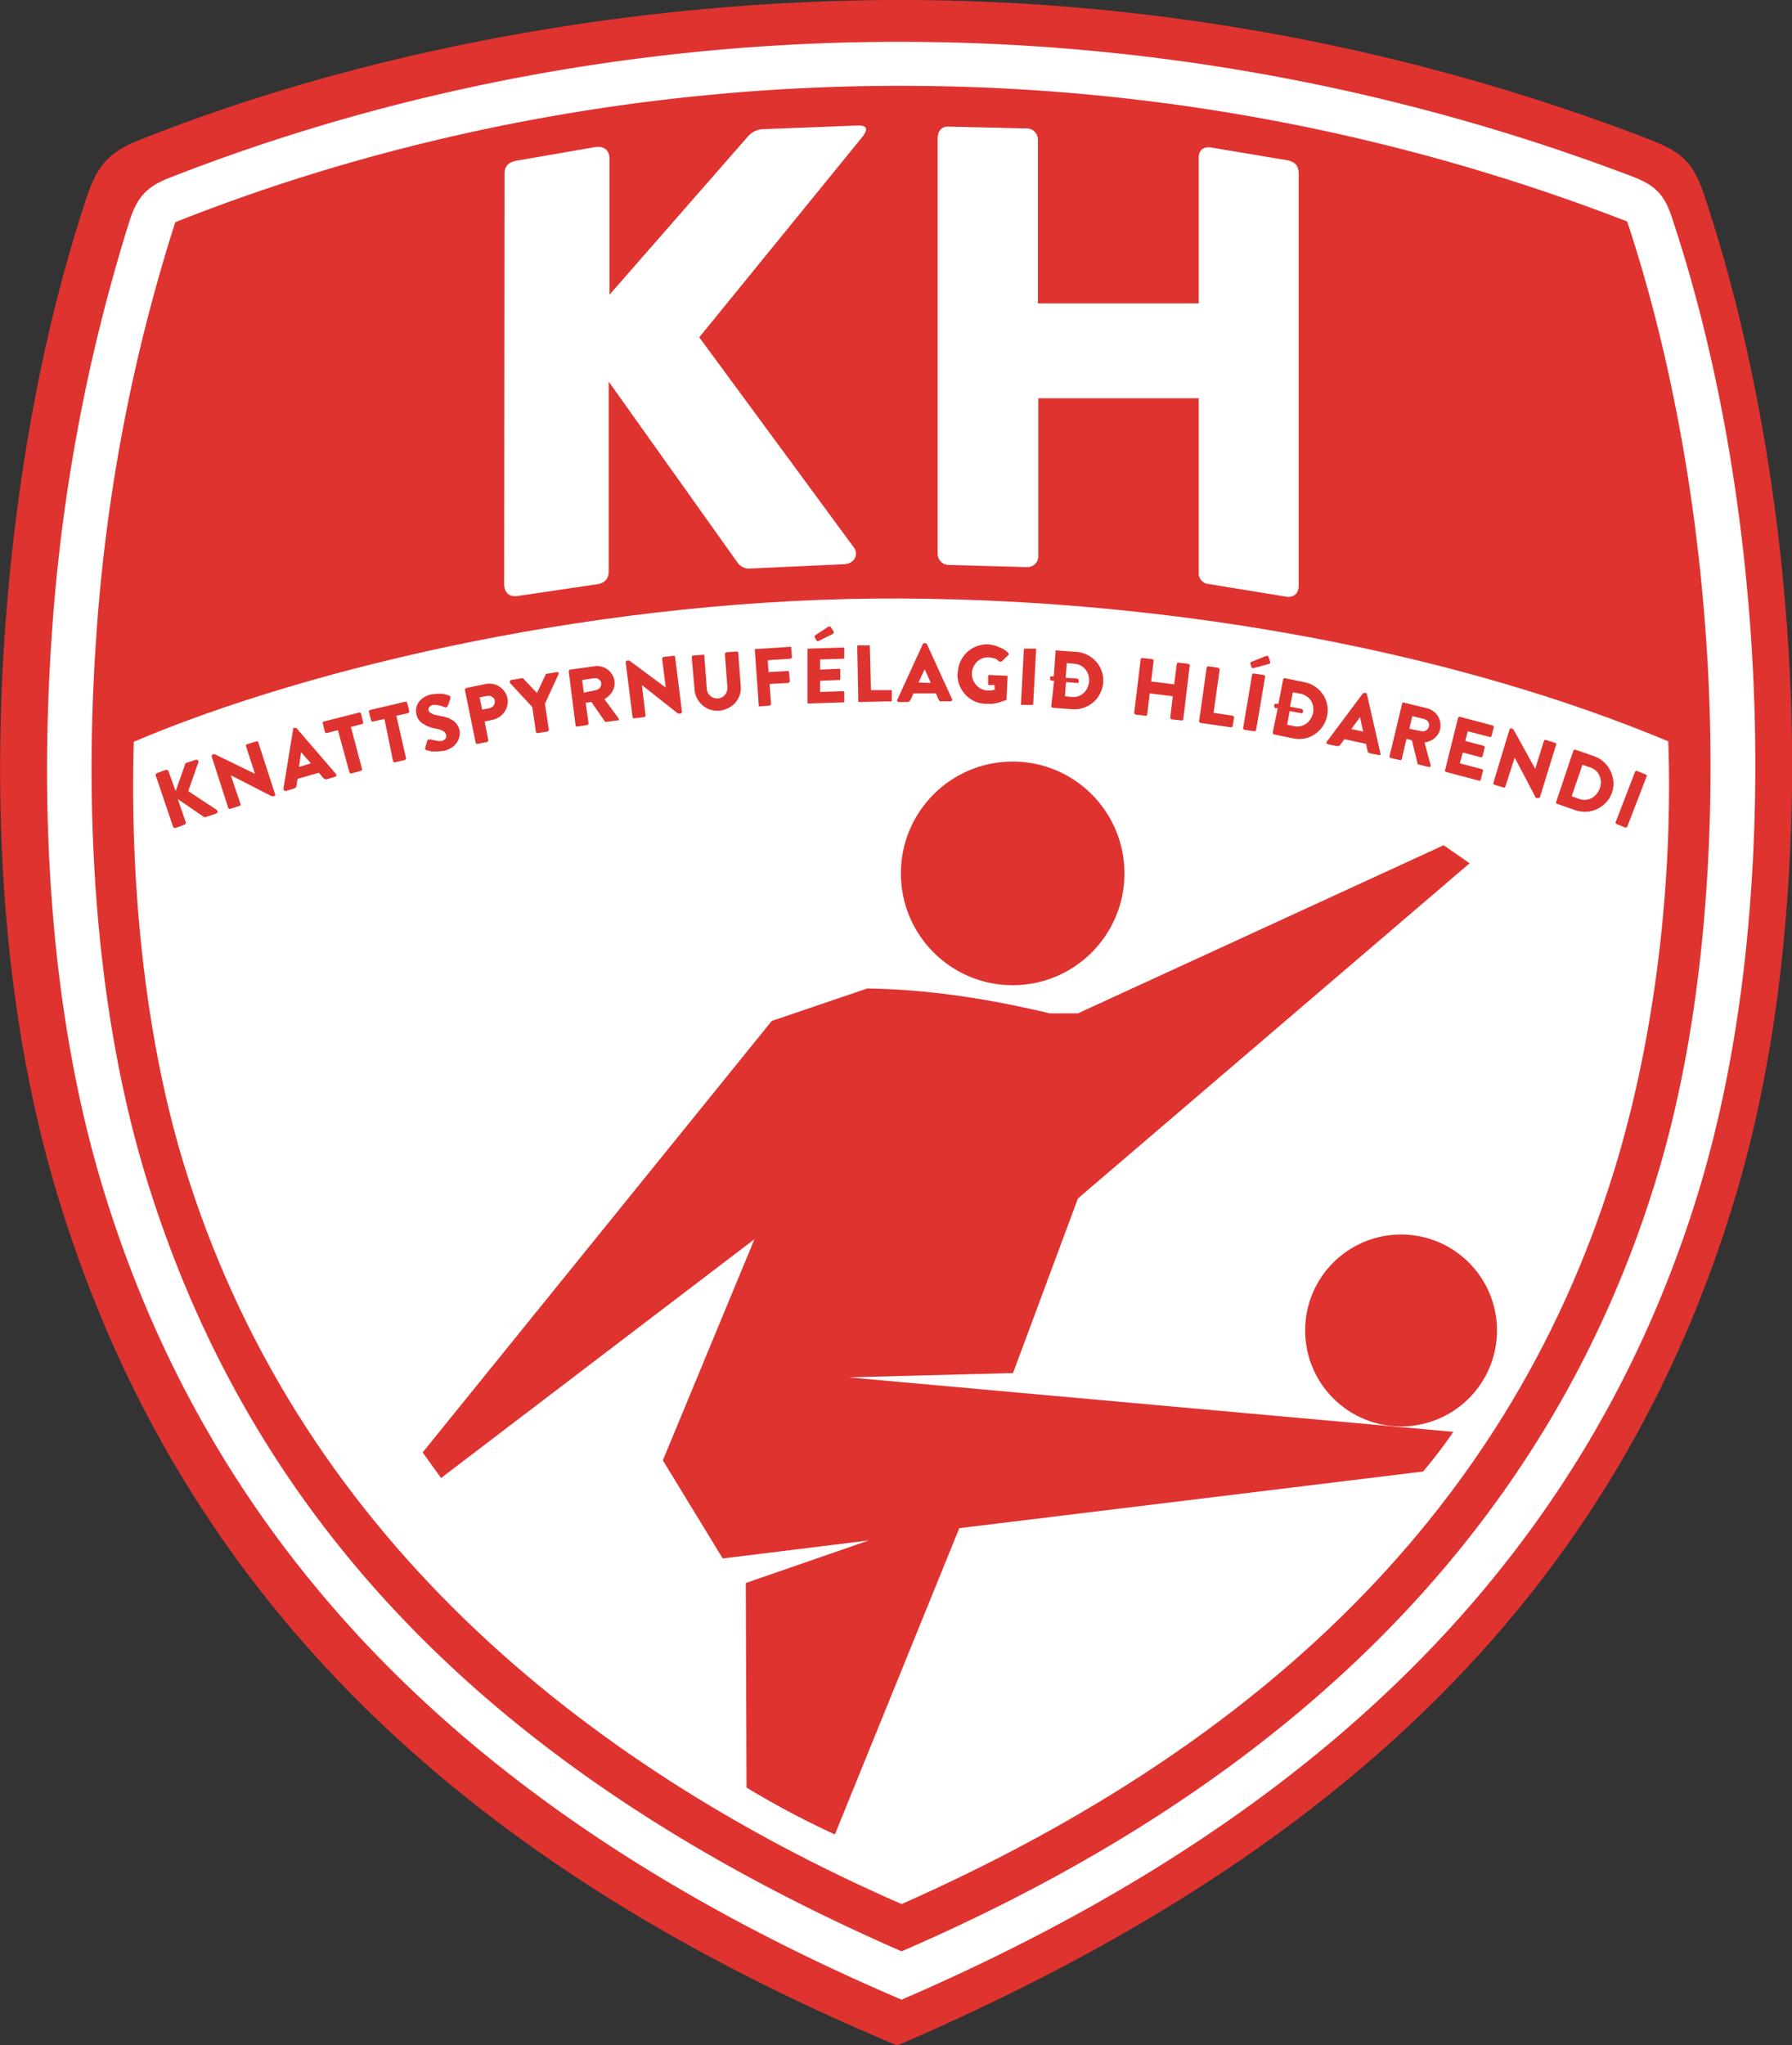 <svg xmlns="http://www.w3.org/2000/svg" viewBox="0 0 496.9 566.9"><rect x="0" y="0" width="496.9" height="566.9" fill="#333333" stroke="none"/><title>kh</title><path d="M50.8,330.8C35.9,281.2,32.8,226.2,36.4,174.7c2.8-39.5,9.8-80.9,22.2-118.7,2.9-9.3,6-13.7,15.1-17.2C139.4,12.6,215.7-.2,286.8,0A579.7,579.7,0,0,1,492,38.5c9.3,3.6,12.6,6.4,15.7,16,17.4,52.3,25.4,114.4,24.1,169.4-.9,36.8-5.4,74.8-16.3,110.1C480.3,448.9,396.9,518.3,283.8,567,170.4,519.6,86.2,448.3,50.8,330.8Z" transform="translate(-35 0)" fill="#df3330" fill-rule="evenodd"/><path d="M63.3,328.5c-14.5-48.2-17.4-103-13.9-153.1A493.2,493.2,0,0,1,70.9,61.3c2-6.3,4.5-9.4,10.8-11.9,65-25.5,135.2-38.1,205-37.8A571.5,571.5,0,0,1,487.3,48.8c6.4,2.4,9.1,4.8,11.3,11.5,17.2,51.6,24.2,110.8,23,163.3-.8,35.8-5.3,73.1-15.8,107.3C472.1,440.7,389.4,509.2,285,554.3,179.6,509.3,97.1,440.8,63.3,328.5Z" transform="translate(-35 0)" fill="#fff" fill-rule="evenodd"/><path d="M83.6,61.6c65.2-25.9,135.7-38.1,203.1-37.8A557,557,0,0,1,486.2,61.4c16,48.3,24.2,106.4,23,161.9-.8,36.8-5.5,73-15.1,104C466.2,418.3,399,491.6,285,540.9,177.2,493.8,105.6,426.2,75.1,325c-12.7-42.3-17.2-94.6-13.4-148.6A483.8,483.8,0,0,1,83.6,61.6Z" transform="translate(-35 0)" fill="#df3330" fill-rule="evenodd"/><path d="M72.1,205.6c-1.1,37.4,2.7,80.1,13.6,116.2,30.9,102.4,110.5,167.2,199.3,206,92.8-41.1,167.2-104.1,197.7-203.7,11.4-37.2,16.2-80.1,14.9-118.6-57.6-24.1-134.4-39.2-212.5-39.6C203.6,165.5,121.6,184.6,72.1,205.6Z" transform="translate(-35 0)" fill="#fff" fill-rule="evenodd"/><path d="M152.2,402.6,249,283l26.5-9c13.7.2,30.1,2,50.6,6.9h7.8l101.4-46.6,7.2,5L333.9,332.2l-18,48.4-45.6,1.2L438,396.9a134.5,134.5,0,0,1-8.4,11L301,423.6l-34.5,84.9a241.3,241.3,0,0,1-24.5-13l-.2-56.7L275.9,427l-40.5,5-16.6-27.2,25.4-61.3-86.9,66.2Z" transform="translate(-35 0)" fill="#df3330" fill-rule="evenodd"/><circle cx="388.5" cy="368.8" r="26.6" fill="#df3330"/><circle cx="280.8" cy="242.1" r="31" fill="#df3330"/><path d="M83,229.2l.3.3h.4l2.5-.9.3-.3a.5.5,0,0,0,0-.4l-2.2-6.4,7.3,5h.4l3-1,.3-.3a.6.6,0,0,0,0-.4l-.2-.3-7.9-5.2,2.8-8a.5.5,0,0,0,0-.4l-.3-.3h-.4l-2.7.9h-.2v.2l-2.7,7.6-2-5.6-.3-.3H81l-2.5.9-.3.3a.5.5,0,0,0,0,.4Z" transform="translate(-35 0)" fill="#df3330" fill-rule="evenodd"/><path d="M98.3,224l.2.2h.3l2.6-.8.3-.2a.4.4,0,0,0,0-.3L99,214.9h0l11.3,5.8h.7l.3-.2a.4.4,0,0,0,0-.3l-4.7-14.5-.2-.2h-.3l-2.6.8-.3.2a.5.5,0,0,0,0,.3l2.5,7.7h0l-11.3-5.5-.5.2-.2.2a.4.4,0,0,0,0,.3Z" transform="translate(-35 0)" fill="#df3330" fill-rule="evenodd"/><path d="M114.1,219.3l2.4-.7.5-.3a.9.9,0,0,0,.2-.4l.3-2,5.9-1.7,1.3,1.5.4.3h.5l2.4-.7.3-.3a.4.4,0,0,0-.1-.4l-11-12.8h-.9v.2l-2.7,16.6a.4.4,0,0,0,.1.4Zm3.8-6.7.6-4.1h0l2.7,3.1Z" transform="translate(-35 0)" fill="#df3330" fill-rule="evenodd"/><path d="M131.9,214.1l.2.3h.3l2.6-.7.3-.2a.4.4,0,0,0,.1-.3l-3.1-11.7,3.1-.8.3-.2a.4.4,0,0,0,0-.3l-.6-2.4-.2-.3h-.3l-9.8,2.5-.3.2a.4.4,0,0,0,0,.3l.6,2.4.2.3h.3l3.1-.8Z" transform="translate(-35 0)" fill="#df3330" fill-rule="evenodd"/><path d="M144,211l.2.3h.3l2.7-.6.3-.2a.4.4,0,0,0,.1-.3l-2.7-11.8,3.2-.7.3-.2a.4.4,0,0,0,.1-.3l-.6-2.4-.2-.3h-.3l-9.8,2.3-.3.2a.4.4,0,0,0,0,.3l.6,2.4.2.3h.3l3.2-.7Z" transform="translate(-35 0)" fill="#df3330" fill-rule="evenodd"/><path d="M152.8,207.7l.7.3,1.1.3h1.6l2-.2a6.1,6.1,0,0,0,2.1-.9,5.2,5.2,0,0,0,1.4-1.4,4.8,4.8,0,0,0,.7-1.7,4.3,4.3,0,0,0,0-1.8,4.4,4.4,0,0,0-.7-1.5,4.6,4.6,0,0,0-1.1-1.1l-1.3-.7-1.4-.4-1.2-.2-1.6-.4-.9-.5a1.4,1.4,0,0,1-.4-.7,1,1,0,0,1,.1-.6l.4-.5.7-.3H156l1.1.2.9.3.4.2h.3l.3-.2.2-.3.7-2a.6.6,0,0,0,0-.2v-.3l-.2-.2-.8-.3-1.2-.3h-1.5l-1.7.2a6.5,6.5,0,0,0-2.1.9,4.7,4.7,0,0,0-1.4,1.4,4.2,4.2,0,0,0-.6,1.6,4.3,4.3,0,0,0,.1,1.7,4.1,4.1,0,0,0,.6,1.4,4.4,4.4,0,0,0,1,1l1.2.7,1.3.5,1.3.3a5.4,5.4,0,0,1,1.9.6,1.7,1.7,0,0,1,.9,1.1,1.3,1.3,0,0,1,0,.7,1.3,1.3,0,0,1-.4.6l-.7.4h-1.1l-1.1-.2-.8-.2h-.9l-.2.2-.6,2.1a.7.7,0,0,0,0,.3v.2Z" transform="translate(-35 0)" fill="#df3330" fill-rule="evenodd"/><path d="M166.9,205.9l.2.3h.3l2.6-.5.3-.2a.4.4,0,0,0,.1-.3l-1-5.2,2.3-.5a5,5,0,0,0,1.8-.8,5.2,5.2,0,0,0,1.4-1.4,5.3,5.3,0,0,0,.8-1.8,5.1,5.1,0,0,0,0-2,4.9,4.9,0,0,0-.8-1.8,5.1,5.1,0,0,0-5.2-2.1l-5.4,1.1-.3.2a.4.4,0,0,0-.1.3Zm1.8-9.2-.7-3.4,2.1-.4h.9l.8.5a1.6,1.6,0,0,1,.4.8,1.8,1.8,0,0,1-.1.9,1.8,1.8,0,0,1-.5.8l-.8.4Z" transform="translate(-35 0)" fill="#df3330" fill-rule="evenodd"/><path d="M183.6,202.9l.2.3h.3l2.7-.4.3-.2a.4.4,0,0,0,.1-.3l-1.1-7.2,3.8-8.3a.5.5,0,0,0,0-.3l-.2-.2h-.3l-2.9.5h-.2v.2l-2.4,5.1-3.9-4.1h-.4l-2.9.5-.3.2v.6l6.2,6.7Z" transform="translate(-35 0)" fill="#df3330" fill-rule="evenodd"/><path d="M194.6,201.1l.2.3h.3l2.7-.4.3-.2a.4.4,0,0,0,.1-.3l-.8-5.7,1.6-.2,3.8,5.5h.4l3-.4h.3a.4.4,0,0,0,.1-.3.5.5,0,0,0-.1-.3l-3.9-5.3a6,6,0,0,0,1.6-1.3,4.9,4.9,0,0,0,1-1.7,4.5,4.5,0,0,0,.2-2,4.9,4.9,0,0,0-1.9-3.2,4.9,4.9,0,0,0-3.7-.9l-6.7.9-.3.2a.4.4,0,0,0-.1.3Zm2.3-9.1-.5-3.5,3.3-.5h.9l.7.5a1.7,1.7,0,0,1,.4.8,1.8,1.8,0,0,1-.1.9,1.9,1.9,0,0,1-.5.7l-.8.4Z" transform="translate(-35 0)" fill="#df3330" fill-rule="evenodd"/><path d="M210.4,198.8l.2.3h.3l2.7-.3.3-.2a.4.4,0,0,0,.1-.3l-1-8.4h0l10,7.9h.7l.3-.2a.4.4,0,0,0,.1-.3l-1.9-15.2-.2-.3h-.3l-2.7.3-.3.2a.5.5,0,0,0-.1.3l1,8h0l-10.1-7.5h-.6l-.3.2a.4.4,0,0,0-.1.3Z" transform="translate(-35 0)" fill="#df3330" fill-rule="evenodd"/><path d="M227.6,191.2a6.1,6.1,0,0,0,.7,2.4,6.3,6.3,0,0,0,1.5,1.9,6.5,6.5,0,0,0,2.1,1.2,6.6,6.6,0,0,0,2.5.3,6.7,6.7,0,0,0,2.5-.7,6.6,6.6,0,0,0,2-1.5,6.4,6.4,0,0,0,1.2-2.1,6,6,0,0,0,.3-2.5l-.7-9.3-.2-.3h-.3l-2.8.2-.3.2a.5.5,0,0,0-.1.3l.7,9.2a2.9,2.9,0,0,1-.3,1.5,2.8,2.8,0,0,1-.9,1.1,2.9,2.9,0,0,1-1.4.5,2.8,2.8,0,0,1-1.5-.3,2.7,2.7,0,0,1-1.1-.9,3,3,0,0,1-.5-1.4l-.7-9.2v-.3h-.3l-2.8.2-.3.2a.4.4,0,0,0-.1.3Z" transform="translate(-35 0)" fill="#df3330" fill-rule="evenodd"/><path d="M245.4,195.5v.3h.3l2.7-.2.3-.2a.4.4,0,0,0,.1-.3l-.4-5.5,5.2-.3.3-.2a.4.4,0,0,0,.1-.3l-.2-2.5-.2-.3h-.3l-5.2.3-.2-3.3,6.3-.4.3-.2a.4.4,0,0,0,.1-.3l-.2-2.5v-.3h-.3l-9.4.6h-.3a.4.4,0,0,0-.1.3Z" transform="translate(-35 0)" fill="#df3330" fill-rule="evenodd"/><path d="M258.9,194.7a.4.4,0,0,0,.1.3h.3l9.4-.3h.3a.4.4,0,0,0,.1-.3v-2.5a.4.4,0,0,0-.1-.3h-.3l-6.3.2v-3.1l5.2-.2h.3a.4.4,0,0,0,.1-.3v-2.5a.4.4,0,0,0-.1-.3h-.3l-5.2.2v-2.8l6.3-.2h.3a.4.4,0,0,0,.1-.3v-2.5a.5.5,0,0,0-.1-.3h-.3l-9.4.3h-.3a.4.4,0,0,0-.1.3Zm3-17,4.1-2,.2-.3a.6.6,0,0,0-.1-.4l-.8-1.3h-.6l-3.8,2.5v.2a.3.3,0,0,0,0,.2l.5.9.2.2Z" transform="translate(-35 0)" fill="#df3330" fill-rule="evenodd"/><path d="M273,194.3a.4.4,0,0,0,.1.3h.3l8.5-.2h.3a.4.4,0,0,0,.1-.3v-2.5a.4.4,0,0,0-.1-.3h-5.7l-.3-12.1a.4.4,0,0,0-.1-.3h-3.3a.4.4,0,0,0-.1.3Z" transform="translate(-35 0)" fill="#df3330" fill-rule="evenodd"/><path d="M284.2,194.6h2.5l.5-.2.3-.4.8-1.8h6.2l.8,1.8.3.4h3l.4-.2a.4.4,0,0,0,0-.4l-7-15.3-.2-.2h-.7l-.2.2L283.8,194a.4.4,0,0,0,0,.4Zm5.5-5.4,1.7-3.7h0l1.7,3.8Z" transform="translate(-35 0)" fill="#df3330" fill-rule="evenodd"/><path d="M300.5,186.6a8.2,8.2,0,0,0,.3,2.6,8.1,8.1,0,0,0,2.7,4.1,8,8,0,0,0,2.2,1.3,8.3,8.3,0,0,0,2.6.5h1.9l1.6-.3,1.2-.4.8-.3h.3v-.4l.3-6.1a.5.5,0,0,0-.1-.3h-.3l-4.6-.2h-.3a.4.4,0,0,0-.1.3v2.2a.4.4,0,0,0,.1.3h1.7v1.3l-1,.2h-1a4.5,4.5,0,0,1-3.1-1.5,4.5,4.5,0,0,1-.9-1.5,4.4,4.4,0,0,1-.3-1.8,4.6,4.6,0,0,1,2.9-4.1,4.3,4.3,0,0,1,1.8-.3l1.6.3a4,4,0,0,1,1.3.9h.6l1.9-1.8a.4.4,0,0,0,.1-.3.4.4,0,0,0-.1-.3,8.6,8.6,0,0,0-1.6-1.2l-1.9-.8-1.9-.4a8.2,8.2,0,0,0-2.6.3,8,8,0,0,0-2.3,1,8.1,8.1,0,0,0-3.7,6.4Z" transform="translate(-35 0)" fill="#df3330" fill-rule="evenodd"/><path d="M318.1,195.1a.4.4,0,0,0,.1.3h3.3v-.3l.8-15a.4.4,0,0,0-.1-.3h-3.3v.3Z" transform="translate(-35 0)" fill="#df3330" fill-rule="evenodd"/><path d="M326.5,195.7a.4.4,0,0,0,.1.3l.3.2,5.5.4a8,8,0,0,0,7.9-4.9,7.9,7.9,0,0,0,.6-2.5,7.8,7.8,0,0,0-.2-2.5,7.9,7.9,0,0,0-1-2.3,8,8,0,0,0-3.7-3.1,8,8,0,0,0-2.5-.6l-5.5-.4h-.3v.3l-.5,6.9h-1v.7a.4.4,0,0,0,.1.3l.3.2h.7Zm3.8-2.7.3-3.9,3.2.2h.3v-.7a.4.4,0,0,0-.1-.3l-.3-.2-3.2-.2.3-4.1,2.2.2a4.5,4.5,0,0,1,1.7.5,4.2,4.2,0,0,1,1.3,1.1,4.4,4.4,0,0,1,.8,1.5,5,5,0,0,1,.2,1.8,5,5,0,0,1-.5,1.8,4.4,4.4,0,0,1-1,1.4,4.2,4.2,0,0,1-1.5.9,4.4,4.4,0,0,1-1.8.2Z" transform="translate(-35 0)" fill="#df3330" fill-rule="evenodd"/><path d="M349.5,197.6a.4.4,0,0,0,.1.3l.3.2,2.7.3h.3l.2-.3.7-5.9,6.4.8-.7,5.9a.4.4,0,0,0,.1.3l.3.2,2.7.3h.3l.2-.3,1.8-14.9a.4.4,0,0,0-.1-.3l-.3-.2-2.7-.3h-.3l-.2.3-.7,5.7-6.4-.8.7-5.7a.4.4,0,0,0-.1-.3l-.3-.2-2.7-.3h-.3l-.2.3Z" transform="translate(-35 0)" fill="#df3330" fill-rule="evenodd"/><path d="M367.5,199.9a.4.4,0,0,0,.1.3l.3.2,8.4,1.2h.3l.2-.3.4-2.4a.4.4,0,0,0-.1-.3l-.3-.2-5.3-.8,1.7-12a.4.4,0,0,0-.1-.3l-.3-.2-2.7-.4h-.3l-.2.3Z" transform="translate(-35 0)" fill="#df3330" fill-rule="evenodd"/><path d="M379.7,201.8a.4.4,0,0,0,.1.3l.3.2,2.7.4h.3l.2-.3,2.5-14.8a.4.4,0,0,0-.1-.3l-.3-.2-2.7-.4h-.3l-.2.3Zm2.9-16.6,4.4-1.2.2-.2a.6.6,0,0,0,0-.4l-.5-1.4-.2-.2h-.4l-4.2,1.7-.2.2a.3.3,0,0,0,0,.2l.3,1,.2.3Z" transform="translate(-35 0)" fill="#df3330" fill-rule="evenodd"/><path d="M387.9,203.1a.4.4,0,0,0,.1.3l.3.2,5.4,1.1a7.9,7.9,0,0,0,4.9-.6,8.1,8.1,0,0,0,2-1.4,7.9,7.9,0,0,0,2.4-4.3,7.8,7.8,0,0,0,.1-2.5,7.9,7.9,0,0,0-.7-2.4,8,8,0,0,0-5.7-4.4l-5.4-1.1H391l-.2.3-1.3,6.8h-1l-.2.3v.4a.4.4,0,0,0,.1.3l.3.2h.6Zm4-2.2.7-3.8,3.2.6h.3l.2-.3V197a.4.4,0,0,0-.1-.3l-.3-.2-3.2-.6.8-4,2.1.4a4.5,4.5,0,0,1,1.7.7,4.2,4.2,0,0,1,1.2,1.2,4.4,4.4,0,0,1,.6,1.6,5,5,0,0,1,0,1.8,5.1,5.1,0,0,1-.7,1.7,4.5,4.5,0,0,1-1.2,1.3,4.2,4.2,0,0,1-1.6.7,4.5,4.5,0,0,1-1.8,0Z" transform="translate(-35 0)" fill="#df3330" fill-rule="evenodd"/><path d="M403.2,206.3l2.4.5h.6l.4-.3,1.2-1.6,6,1.3.4,1.9a1.2,1.2,0,0,0,.2.5l.4.2,2.5.5h.4a.4.4,0,0,0,.1-.4L414,192.3v-.2H413l-10.1,13.5a.4.4,0,0,0-.1.4Zm6.5-4.2,2.4-3.3h0l.9,4Z" transform="translate(-35 0)" fill="#df3330" fill-rule="evenodd"/><path d="M420.3,209.6a.4.4,0,0,0,0,.3l.3.2,2.6.6h.3l.2-.3,1.3-5.6,1.5.4,1.6,6.5v.2h.2l2.9.7h.3l.2-.2a.5.5,0,0,0,0-.3l-1.7-6.3a5.9,5.9,0,0,0,1.9-.6,4.9,4.9,0,0,0,1.5-1.2,4.5,4.5,0,0,0,.9-1.8,4.9,4.9,0,0,0-.6-3.7,4.9,4.9,0,0,0-3.1-2.2l-6.6-1.6H424l-.2.3Zm5.5-7.6.8-3.5,3.3.8.8.4a1.8,1.8,0,0,1,.5.8,1.7,1.7,0,0,1,0,.9,1.9,1.9,0,0,1-.4.8l-.8.5h-.9Z" transform="translate(-35 0)" fill="#df3330" fill-rule="evenodd"/><path d="M435.7,213.5a.4.4,0,0,0,0,.3l.3.2,9.1,2.4h.3l.2-.3.6-2.4a.4.4,0,0,0,0-.3l-.3-.2-6.1-1.6.8-3,5,1.3h.3l.2-.3.6-2.4a.4.4,0,0,0-.1-.3l-.3-.2-5-1.3.7-2.7,6.1,1.6h.3l.2-.3.6-2.4a.4.4,0,0,0,0-.3l-.3-.2-9.1-2.4h-.3l-.2.3Z" transform="translate(-35 0)" fill="#df3330" fill-rule="evenodd"/><path d="M449.1,217a.4.4,0,0,0,0,.3l.2.2,2.6.8h.3l.2-.2L455,210h0l5.9,11.2h.9l.2-.2,4.5-14.6a.4.4,0,0,0,0-.3l-.3-.2-2.6-.8h-.3l-.2.3-2.4,7.7h0l-6.1-11-.5-.2h-.3l-.2.2Z" transform="translate(-35 0)" fill="#df3330" fill-rule="evenodd"/><path d="M466.5,222.3a.4.4,0,0,0,0,.3l.2.2,5.2,1.8a8,8,0,0,0,8.9-2.7,7.9,7.9,0,0,0,1.2-2.2,7.8,7.8,0,0,0,.4-2.5,7.9,7.9,0,0,0-.4-2.4,8,8,0,0,0-2.8-4,8,8,0,0,0-2.2-1.2l-5.2-1.8h-.3l-.2.2Zm4.3-1.6,3-8.7,2.1.7a4.5,4.5,0,0,1,1.6.9,4.2,4.2,0,0,1,1,1.4,4.5,4.5,0,0,1,.4,1.7,5.1,5.1,0,0,1-1.2,3.4,4.5,4.5,0,0,1-1.3,1.1,4.2,4.2,0,0,1-1.6.5,4.5,4.5,0,0,1-1.8-.2Z" transform="translate(-35 0)" fill="#df3330" fill-rule="evenodd"/><path d="M483,227.9a.4.4,0,0,0,0,.3l.2.2,2.5,1h.3l.2-.2,5.4-14a.4.4,0,0,0,0-.3l-.2-.2-2.5-1h-.3l-.2.2Z" transform="translate(-35 0)" fill="#df3330" fill-rule="evenodd"/><path d="M174.8,161.9c0,2.4,1.5,3.7,3.8,3.3l21.7-3.2c2.3-.3,3.5-1.4,3.5-3.7V105.8l35.6,50a3.9,3.9,0,0,0,3.6,1.8l26-1.2c3.3-.2,4-3,2.8-4.6L228.9,93.5,274,38.1c2.1-2.6,1.1-3.4-1.3-3.3l-26.1,1a5.8,5.8,0,0,0-4.1,1.9l-38.5,44V44c0-2.6-1.8-3.6-4.1-3.2l-21.4,3.7c-2.3.4-3.6,1.3-3.6,3.7Z" transform="translate(-35 0)" fill="#fff" fill-rule="evenodd"/><path d="M295,153.4a3.1,3.1,0,0,0,3,3.2l21.7.6a3,3,0,0,0,3.2-3.2V110.4h44.5v48.2a3,3,0,0,0,2.8,3.3l21.5,3.5c1.7.3,3.4-.6,3.4-3V48c0-2.4-1.5-3.3-3.3-3.6l-20.9-3.5c-1.9-.3-3.5.4-3.5,2.9V84.1H322.8V38.8a3.1,3.1,0,0,0-3.3-3.2L298,35.1c-2-.1-3,1.4-3,3.3Z" transform="translate(-35 0)" fill="#fff" fill-rule="evenodd"/></svg>